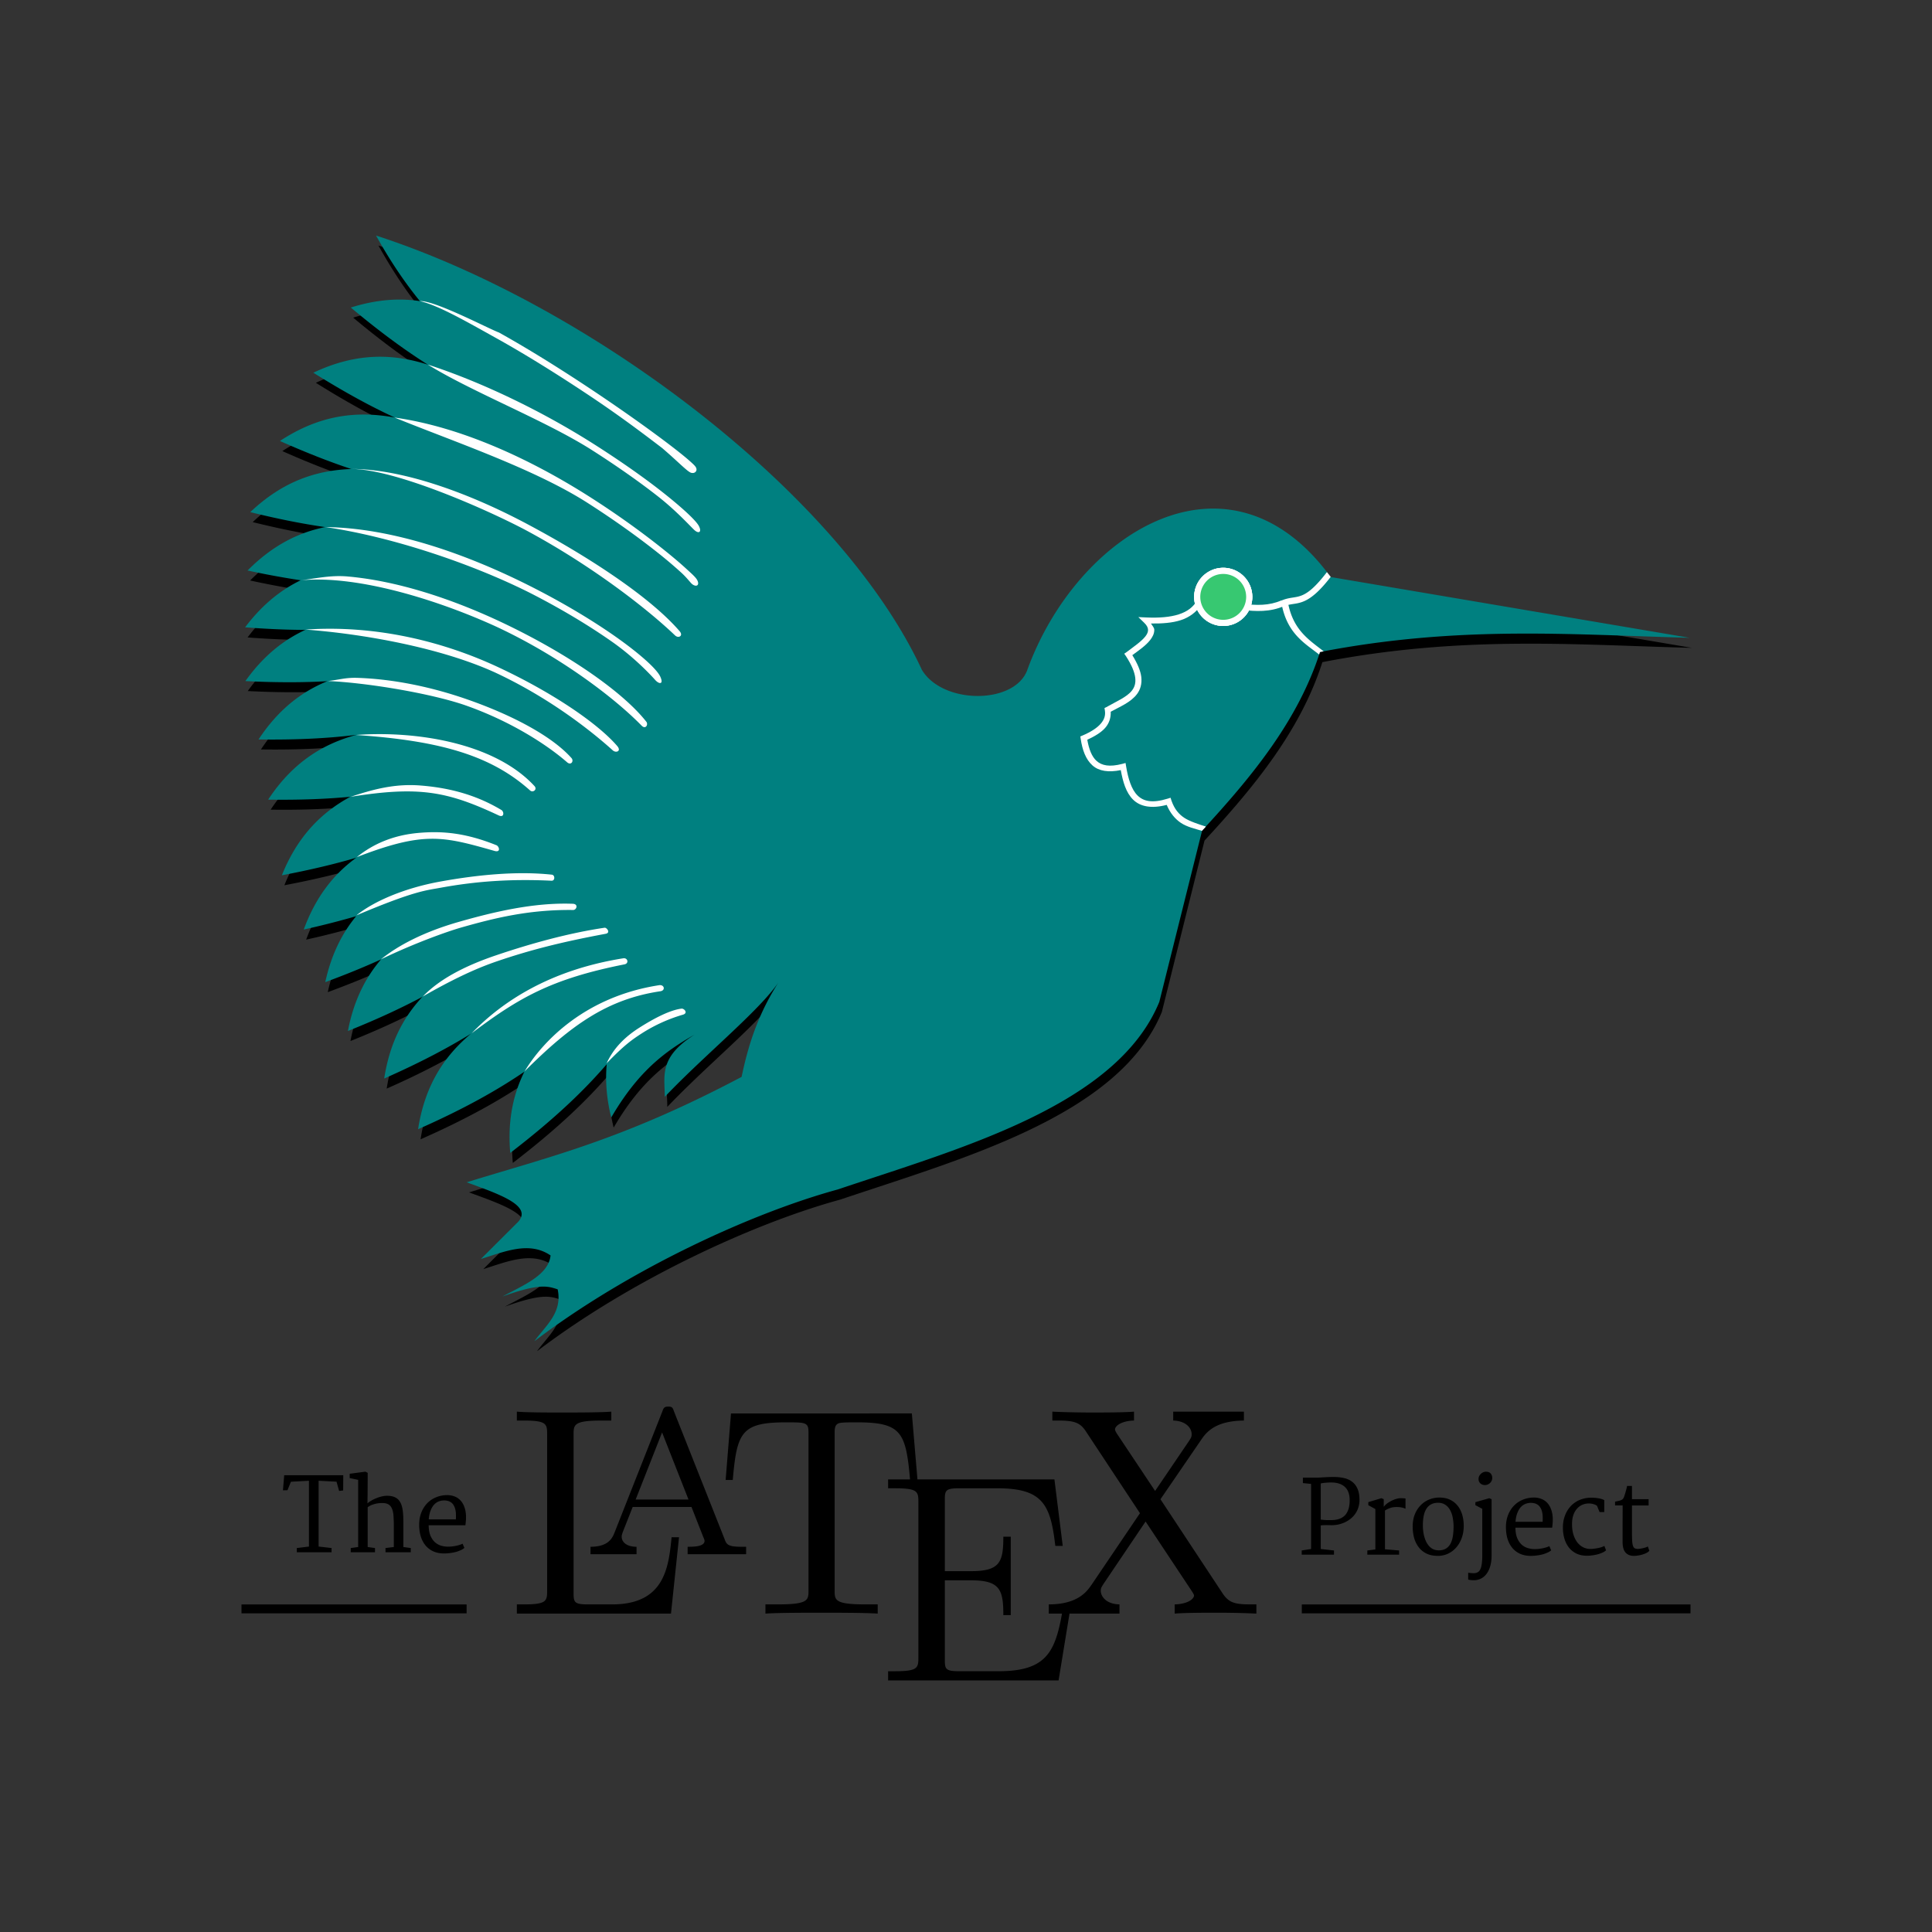 <svg xmlns="http://www.w3.org/2000/svg" height="64" width="64" viewBox="-48 -48 384 384"><rect x="-48" y="-48" width="384" height="384" fill="#333333" stroke="none"/><path d="M210.744 270.893H288v1.776h-77.256zM0 270.89h44.74v1.776H0zm35.314-15.847c0-.841.131-1.616.394-2.326.27-.71.64-1.324 1.114-1.843a5.149 5.149 0 011.725-1.223 5.677 5.677 0 012.218-.483c.578-.013 1.1.072 1.567.256.467.178.865.444 1.193.799.329.355.585.789.769 1.301.19.513.299 1.094.325 1.745.014.414.003.772-.03 1.074-.026.303-.055.572-.088.809h-7.304v.118c0 .033.003.069.01.108.026.796.16 1.453.404 1.972.243.52.545.933.907 1.242.368.302.772.516 1.212.64.44.119.87.178 1.292.178.256 0 .525-.013.808-.04.282-.032.555-.075.818-.127.27-.06.516-.125.74-.198a2.87 2.87 0 00.551-.226l.365.838c-.19.17-.44.325-.75.463a6.54 6.54 0 01-.995.355c-.361.092-.739.16-1.133.207a8.72 8.72 0 01-1.154.079c-.795 0-1.501-.135-2.119-.404a4.369 4.369 0 01-1.548-1.154c-.42-.5-.742-1.1-.966-1.804-.217-.703-.325-1.488-.325-2.356m7.295-1.054c.02-.336.022-.67.01-1.006a4.545 4.545 0 00-.119-.966 2.87 2.87 0 00-.335-.838 1.729 1.729 0 00-.591-.62 1.85 1.85 0 00-.582-.247 2.817 2.817 0 00-.74-.089c-.367 0-.725.069-1.074.207-.341.138-.65.358-.926.66-.27.303-.496.694-.68 1.174-.184.473-.303 1.048-.355 1.725h5.392m-20.898 5.698l1.478-.207v-13.347l-1.685-.355v-.857l3.115-.414.463.226-.02 4.357-.03 1.706c.29-.237.602-.447.937-.631a7.834 7.834 0 011.025-.463c.342-.132.674-.23.996-.296.328-.072.624-.109.887-.109.67 0 1.22.102 1.646.306.427.204.763.52 1.006.946.25.42.42.963.512 1.627.092.664.135 1.452.129 2.366v4.938l1.478.207v.838h-5.027v-.838l1.656-.207v-4.1c0-.763-.02-1.433-.06-2.011-.032-.579-.127-1.062-.285-1.45-.151-.394-.381-.69-.69-.887-.31-.197-.736-.295-1.282-.295-.217 0-.447.013-.69.04a5.06 5.06 0 00-.739.137c-.243.06-.49.142-.74.247a3.85 3.85 0 00-.71.404v7.915l1.45.207v.838h-4.82v-.838m-10.721 0l2.415-.295V246.31l-3.579.197-.69 1.686-.897.02.247-2.997h11.74l-.02 3.026-.808.089-.513-1.834-3.558-.187v13.08l2.573.296v.838h-6.91v-.838m171.659-9.696l8.087-11.806c1.24-1.89 3.247-3.778 8.5-3.837v-1.771h-14.049v1.77c2.361.06 3.66 1.358 3.66 2.716 0 .59-.118.708-.531 1.358l-6.73 9.917-7.556-11.334c-.118-.177-.413-.65-.413-.886 0-.708 1.299-1.711 3.778-1.77v-1.771c-2.007.177-6.316.177-8.56.177-1.83 0-5.49-.06-7.674-.177v1.77h1.122c3.247 0 4.368.414 5.49 2.067l10.802 16.351-9.622 14.227c-.826 1.18-2.597 3.896-8.5 3.896v1.83h14.05v-1.83c-2.716-.059-3.72-1.653-3.72-2.715 0-.532.177-.768.59-1.417l8.324-12.338 9.327 14.05c.118.236.295.472.295.649 0 .708-1.298 1.712-3.837 1.771v1.83c2.066-.177 6.376-.177 8.56-.177 2.479 0 5.195.059 7.674.177v-1.83h-1.122c-3.07 0-4.31-.295-5.549-2.125L182.65 249.99zm-17.769 20.838h-1.476c-1.475 9.032-2.833 13.341-12.927 13.341h-7.793c-2.774 0-2.892-.413-2.892-2.361v-15.703h5.254c5.726 0 6.375 1.89 6.375 6.907h1.476V257.43h-1.476c0 5.017-.65 6.847-6.375 6.847h-5.254v-14.108c0-1.948.118-2.361 2.892-2.361h7.556c9.032 0 10.567 3.246 11.512 11.452h1.475l-1.653-13.223h-33.057v1.77h1.358c4.545 0 4.663.65 4.663 2.775v30.815c0 2.125-.118 2.774-4.663 2.774h-1.358V286H162.4l2.48-15.171zm-31.64-37.898H97.29l-1.063 13.223h1.416c.827-9.504 1.712-11.452 10.626-11.452 1.063 0 2.597 0 3.188.118 1.24.236 1.24.885 1.24 2.243v30.991c0 2.008 0 2.834-6.199 2.834h-2.361v1.83c2.42-.177 8.382-.177 11.098-.177 2.715 0 8.796 0 11.216.177v-1.83h-2.361c-6.199 0-6.199-.826-6.199-2.834v-30.991c0-1.18 0-2.007 1.063-2.243.65-.118 2.243-.118 3.365-.118 8.854 0 9.74 1.948 10.566 11.452h1.476l-1.122-13.223zm-47.285-.413c-.236-.709-.354-.945-1.121-.945-.768 0-.945.236-1.181.945l-9.504 24.084c-.413 1.004-1.122 2.834-4.782 2.834v1.476h9.15v-1.476c-1.83 0-2.951-.827-2.951-2.007 0-.295.059-.413.177-.827l2.007-5.076h11.688l2.361 6.02c.118.237.236.532.236.71 0 1.18-2.243 1.18-3.364 1.18v1.476H100.3v-1.476h-.827c-2.774 0-3.07-.413-3.482-1.594l-10.036-25.324zm-2.361 4.19l5.254 13.342H78.34l5.254-13.341zm3.365 20.839h-1.476c-.59 6.021-1.417 13.341-11.806 13.341h-4.782c-2.774 0-2.892-.413-2.892-2.361V237.18c0-2.007 0-2.833 5.549-2.833H73.5v-1.771c-2.126.177-7.438.177-9.859.177-2.302 0-6.906 0-8.913-.177v1.77h1.357c4.546 0 4.664.65 4.664 2.775v30.992c0 2.125-.118 2.774-4.664 2.774h-1.357v1.83h30.637l1.594-15.171zm187.542.878v-3.598c.01-1.196.01-2.399.01-3.608h-1.509v-.74c.29-.072.53-.128.72-.167.197-.046.358-.095.483-.148.131-.059.24-.131.325-.217.086-.085.165-.21.237-.374.046-.112.102-.276.167-.493.073-.217.138-.437.198-.66.066-.23.121-.444.167-.641a6.56 6.56 0 00.09-.434h.975v2.632h3.312v1.242h-3.312v4.968c0 .762.01 1.383.03 1.863.02.473.07.845.147 1.114.08.27.194.453.345.552.151.092.362.138.63.138.165 0 .346-.016.543-.05.204-.032.398-.071.582-.118a6.39 6.39 0 00.522-.147 1.82 1.82 0 00.355-.168l.306.867a2.055 2.055 0 01-.602.434c-.25.125-.522.23-.818.316a5.79 5.79 0 01-.877.187c-.29.046-.546.069-.77.069-.715 0-1.27-.22-1.665-.66-.394-.44-.591-1.16-.591-2.16m-11.86-2.72c-.01-.907.127-1.725.404-2.455a5.694 5.694 0 011.133-1.873 5.217 5.217 0 011.706-1.212 5.844 5.844 0 012.119-.483c.276-.007.555 0 .838.02.289.013.558.042.808.088.256.04.49.092.7.158.21.066.381.141.513.227v2.365h-.937l-.503-1.242a1.528 1.528 0 00-.364-.217 3.249 3.249 0 00-.424-.147 2.518 2.518 0 00-.434-.08 2.945 2.945 0 00-.394-.029c-.44 0-.861.082-1.262.247-.4.164-.756.414-1.065.749-.308.328-.555.746-.739 1.252-.184.5-.28 1.087-.286 1.764-.01.894.1 1.66.316 2.297.217.637.5 1.16.847 1.567.349.401.736.697 1.164.888.427.184.847.276 1.261.276.257 0 .523-.017.799-.05s.542-.075.798-.128c.257-.052.493-.115.71-.187.217-.079.394-.158.532-.237l.335.878a2.86 2.86 0 01-.71.453 5.78 5.78 0 01-.936.335c-.335.092-.69.161-1.064.207-.368.053-.74.08-1.114.08-.762 0-1.436-.139-2.021-.415a4.271 4.271 0 01-1.488-1.153 5.198 5.198 0 01-.917-1.745 7.591 7.591 0 01-.326-2.198m-11.325-.177c0-.841.132-1.617.395-2.327.27-.71.64-1.324 1.114-1.843a5.149 5.149 0 011.725-1.222 5.677 5.677 0 012.218-.483 3.99 3.99 0 011.567.256 3.11 3.11 0 011.193.798c.328.355.585.789.769 1.302.19.512.299 1.094.325 1.744.014.414 0 .773-.03 1.075-.025.302-.054.572-.088.808h-7.304v.118c0 .033 0 .07.01.109.026.795.16 1.452.404 1.971.243.52.545.934.907 1.242.367.303.772.516 1.212.641.44.118.87.178 1.291.178.257 0 .526-.014.809-.04.282-.033.555-.075.818-.128.27-.059.516-.125.74-.197.23-.072.413-.148.551-.227l.365.838c-.19.17-.44.325-.75.463a6.532 6.532 0 01-.995.355c-.361.092-.74.161-1.133.207a8.72 8.72 0 01-1.154.08c-.795 0-1.502-.136-2.12-.405a4.369 4.369 0 01-1.547-1.153c-.42-.5-.742-1.101-.966-1.804-.217-.703-.325-1.489-.325-2.356m7.294-1.055c.02-.335.023-.67.01-1.005a4.749 4.749 0 00-.118-.966 2.887 2.887 0 00-.335-.838 1.728 1.728 0 00-.591-.621 1.85 1.85 0 00-.582-.247 2.817 2.817 0 00-.74-.088c-.367 0-.726.069-1.074.207a2.54 2.54 0 00-.926.66c-.27.302-.497.693-.68 1.173-.185.473-.303 1.048-.356 1.725h5.393m-11.495-7.304c-.158 0-.312-.026-.464-.079a1.454 1.454 0 01-.404-.236 1.277 1.277 0 01-.276-.385 1.269 1.269 0 01-.099-.512c0-.204.042-.395.128-.572.092-.178.208-.329.346-.454.138-.13.292-.233.463-.305.177-.072.355-.109.532-.109.434 0 .75.122.946.365.204.237.306.523.306.858 0 .217-.042.414-.128.591a1.463 1.463 0 01-.335.454 1.714 1.714 0 01-.473.286 1.548 1.548 0 01-.543.098m-.502 4.722l-1.37-.73v-.591l2.77-.789.453.198v11.188c0 .769-.086 1.456-.256 2.06-.165.611-.405 1.127-.72 1.548a3.12 3.12 0 01-1.124.976 3.22 3.22 0 01-1.478.335 6.104 6.104 0 01-.601-.04 3.71 3.71 0 01-.296-.049.532.532 0 01-.178-.06v-1.36c.053.02.128.037.227.05.099.014.2.023.306.03.111.013.216.02.315.02.099.006.177.01.237.01.315 0 .581-.063.798-.188.223-.118.4-.322.532-.611.138-.283.237-.657.296-1.124a14.18 14.18 0 00.089-1.735v-9.138m-13.829 3.38c.014-.88.165-1.666.454-2.356a5.5 5.5 0 011.163-1.764 5.012 5.012 0 011.656-1.104 5.328 5.328 0 011.971-.395c.835-.007 1.561.138 2.179.434a4.174 4.174 0 011.528 1.222c.407.513.71 1.118.907 1.814.197.697.292 1.443.286 2.238-.01.874-.148 1.673-.424 2.395a5.762 5.762 0 01-1.104 1.863 4.97 4.97 0 01-1.627 1.203 4.73 4.73 0 01-1.991.424c-.907 0-1.68-.164-2.316-.493a4.358 4.358 0 01-1.558-1.32 5.553 5.553 0 01-.877-1.903 8.81 8.81 0 01-.247-2.258m5.087 4.87c.558.013 1.028-.082 1.41-.286.387-.204.7-.503.936-.897.243-.4.417-.894.522-1.478.112-.592.168-1.269.168-2.031a9.21 9.21 0 00-.177-1.853 4.758 4.758 0 00-.543-1.509 2.822 2.822 0 00-.936-1.005c-.375-.25-.822-.381-1.34-.394-.56-.007-1.036.092-1.43.295a2.45 2.45 0 00-.956.878c-.25.387-.434.86-.552 1.42a9.758 9.758 0 00-.168 1.902c0 .637.062 1.252.187 1.843s.313 1.117.562 1.577c.25.454.566.822.947 1.104.387.276.844.42 1.37.434m-14.106.03l1.597-.208v-8.024l-1.4-.769v-.61l2.603-.78.463.198v1.518a2.86 2.86 0 01.562-.582c.256-.203.542-.387.858-.552a5.45 5.45 0 01.985-.414c.342-.112.664-.167.967-.167.216 0 .41.007.581.02.178.006.302.022.375.049v2.02c-.105-.04-.214-.078-.326-.118a1.939 1.939 0 00-.374-.108 3.58 3.58 0 00-.454-.08 5.39 5.39 0 00-.591-.029c-.532 0-.98.07-1.34.207a5.177 5.177 0 00-.996.483v7.709l2.81.236v.838h-6.32v-.838m-13.04 0l1.862-.295V246.94l-1.626-.167v-1.075h2.593c.157 0 .368-.007.63-.02.263-.013.552-.029.868-.049.322-.02.654-.036.996-.049.348-.013.686-.02 1.015-.02.756 0 1.449.073 2.08.217.63.145 1.173.395 1.626.75.454.348.805.815 1.055 1.4.256.584.385 1.32.385 2.207a4.75 4.75 0 01-.227 1.489 4.54 4.54 0 01-.611 1.252 4.799 4.799 0 01-.937.995c-.361.29-.752.53-1.173.72-.42.19-.867.335-1.34.434-.467.092-.94.131-1.42.118a26.98 26.98 0 00-1.212-.01 6.063 6.063 0 00-.78.06v4.681l2.633.296v.838h-6.417v-.838m3.785-6.141c.374.052.72.085 1.035.098.322.007.63.01.927.01.315 0 .627-.02.936-.059a4.18 4.18 0 00.887-.226c.283-.112.542-.26.779-.444a2.5 2.5 0 00.621-.73 3.76 3.76 0 00.414-1.054c.099-.414.148-.9.148-1.459 0-1.21-.342-2.106-1.025-2.691-.677-.585-1.65-.858-2.918-.818a19.66 19.66 0 00-.927.059c-.29.02-.581.065-.877.138v7.176M27.222.802c2.77 4.992 5.652 9.289 8.658 12.988l.037.036c.01.013.026.024.036.037-1.385-.202-2.811-.343-4.293-.328-2.926.03-6.07.534-9.459 1.6 5.821 4.875 10.778 8.439 15.134 11.206-.106-.035-.22-.075-.327-.109l.327.182c-6.75-2.113-14.03-2.371-22.555 1.673 6.12 3.83 11.257 6.625 15.79 8.732-.133-.02-.268-.054-.4-.073l.327.182c-7.063-1.216-14.394-.533-22.375 4.73 5.204 2.318 9.725 4.068 13.752 5.42h.037l.254.146c-6.735.261-13.41 2.359-19.936 8.549 5.701 1.414 10.582 2.359 14.88 2.983-.121.025-.244.047-.364.073-.168-.003-.342.003-.51 0l.182.073c-5.02 1.14-9.916 3.657-14.697 8.476 3.874.837 7.36 1.488 10.55 1.965-3.928 1.899-7.66 4.842-11.059 9.35 4.464.346 8.418.494 11.97.51-4.297 1.987-8.345 5.108-11.934 10.15 6.376.318 11.705.304 16.298.036-.086.035-.169.073-.254.109-.28.025-.56.043-.837.073l.4.145C12.08 91.813 7.66 95.21 3.866 100.958c7.924.115 14.2-.259 19.463-.91-.16.044-.313.1-.473.146-.203.011-.417.021-.618.036l.255.073c-6.208 1.849-11.94 5.411-16.699 12.624 6.401.093 11.745-.15 16.335-.582-.1.054-.192.126-.291.182-5.484 3.059-10.198 7.654-13.315 15.426 5.629-1.067 10.347-2.192 14.443-3.384-.068.054-.151.09-.219.146l.255-.037c-4.216 3.146-7.76 7.555-10.15 14.08a166.99 166.99 0 0010.441-2.656c-2.785 3.368-4.937 7.572-6.148 13.097 4.208-1.55 7.859-3.041 11.096-4.512-.04.046-.07.1-.11.146-.065.052-.153.093-.217.145l.109-.036c-2.97 3.559-5.236 8.034-6.367 13.97 5.925-2.369 10.745-4.643 14.807-6.803-.115.111-.256.215-.364.327l.11-.036c-3.593 3.94-6.276 9.002-7.35 15.97 6.994-3.087 12.383-5.956 16.808-8.658-.047.048-.1.098-.145.146l.29-.146c-5.023 4.303-8.878 10.012-10.222 18.736 9.426-4.161 16.019-7.93 21.137-11.423-2.198 4.445-3.36 9.625-2.801 16.116 9.11-6.989 14.878-12.624 19.172-17.608-.007.072.006.146 0 .219-.26 3.158-.063 6.583.873 10.368 5.401-9.28 10.803-13.126 16.298-16.298-6.873 4.455-5.639 8.065-5.639 12.187 8.173-8.607 19.543-17.748 23.03-23.465-4.662 7-6.523 13.647-7.75 19.5-23.848 12.612-38.402 15.914-54.68 20.954 6.315 2.316 13.093 4.566 10.296 7.786l-7.458 7.458c4.769-1.483 9.64-3.62 13.861-.728-.414 3.912-5.348 5.905-9.568 8.186 7.43-2.678 9.033-2.047 10.987-1.42.976 4.688-2.414 7.201-4.62 10.297 18.715-14.23 43.121-25.465 60.319-30.16 24.19-8.146 55.401-16.638 63.884-37.29l8.477-34.053c9.945-10.763 19.09-21.905 23.429-35.47 27.691-5.358 50.093-3.437 73.452-2.838-2.13-.355-71.306-12.078-71.306-12.078-20.222-27.668-50.388-8.85-60.32 18.481-2.506 6.899-16.81 6.884-20.954-.036C119.323 51.855 69.568 14.55 27.222.803z"/><path d="M26.74-1.184c2.79 5.026 5.69 9.315 8.72 13.032a27.612 27.612 0 00-4.294-.306c-2.926.031-6.055.517-9.444 1.584 5.914 4.953 10.913 8.568 15.322 11.353-6.812-2.175-14.147-2.485-22.763 1.603 6.294 3.938 11.576 6.785 16.2 8.91-7.208-1.328-14.682-.722-22.84 4.656 5.386 2.4 10.044 4.202 14.177 5.572-6.785.237-13.5 2.333-20.072 8.567 5.7 1.415 10.585 2.352 14.882 2.977-5.259 1.062-10.417 3.585-15.417 8.624a166.98 166.98 0 0010.552 1.947c-3.929 1.899-7.649 4.841-11.048 9.35 4.464.346 8.413.5 11.963.514C8.382 79.187 4.361 82.33.772 87.37c6.375.32 11.701.288 16.295.02-5.049 2.063-9.702 5.55-13.68 11.582 7.923.115 14.198-.265 19.46-.916-6.531 1.773-12.578 5.34-17.553 12.88 6.4.092 11.743-.14 16.333-.573-5.612 3.058-10.431 7.696-13.605 15.608 5.777-1.094 10.62-2.265 14.788-3.491-4.343 3.16-7.993 7.599-10.437 14.272a166.233 166.233 0 0010.418-2.652c-2.786 3.367-4.933 7.583-6.144 13.108 4.208-1.55 7.849-3.052 11.086-4.522-3.076 3.599-5.425 8.155-6.583 14.234 5.925-2.369 10.745-4.633 14.807-6.793-3.724 3.981-6.495 9.102-7.594 16.239 7.214-3.185 12.748-6.135 17.248-8.911-5.168 4.331-9.142 10.09-10.513 18.985 9.426-4.161 16.004-7.935 21.123-11.43-2.198 4.446-3.363 9.652-2.805 16.143 9.11-6.99 14.88-12.647 19.175-17.63-.29 3.218-.061 6.718.897 10.59 6.54-11.237 13.04-14.518 19.766-18.268-10.714 5.394-9.125 9.454-9.125 14.166 8.172-8.607 19.57-17.734 23.056-23.451-4.661 7-6.558 13.629-7.785 19.48-23.848 12.613-38.368 15.909-54.647 20.95 6.314 2.317 13.08 4.585 10.284 7.805l-7.46 7.441c4.768-1.482 9.63-3.598 13.852-.706-.414 3.912-5.358 5.887-9.578 8.167 7.43-2.677 9.036-2.06 10.99-1.431.976 4.687-2.41 7.208-4.617 10.303 18.715-14.23 43.136-25.472 60.333-30.166 24.19-8.147 55.381-16.614 63.863-37.265l8.51-34.06c9.945-10.762 19.093-21.924 23.432-35.489 27.691-5.357 50.083-3.423 73.442-2.824-2.13-.355-71.324-12.078-71.324-12.078-20.221-27.668-50.365-8.861-60.296 18.47-2.506 6.898-16.806 6.9-20.95-.019C118.848 49.86 69.087 12.562 26.741-1.185z" fill="teal"/><path d="M190.114 71.016l-.182.29c-.718 1.338-1.931 2.25-3.638 2.802-1.707.552-3.893.729-6.44.619l-1.6-.073 1.164 1.128c.591.568.756 1.022.764 1.418.009.397-.162.825-.546 1.31-.766.97-2.29 2.023-3.71 3.093l-.473.327.327.473c1.186 1.818 1.728 3.218 1.855 4.293.128 1.074-.122 1.845-.618 2.51-.992 1.33-3.17 2.231-5.13 3.347l-.363.182.072.436c.169 1.023-.107 1.86-.836 2.693-.73.833-1.959 1.628-3.602 2.328l-.437.182.073.473c.328 2.19.986 4.096 2.365 5.311 1.261 1.112 3.169 1.406 5.603.91.424 2.335 1.032 4.458 2.437 5.857 1.424 1.418 3.68 1.838 6.694 1.055.679 1.635 1.67 2.8 2.801 3.565 1.243.84 2.866 1.179 4.201 1.594l.792-.851c-1.326-.412-3.282-1.048-4.338-1.761-1.055-.713-1.912-1.692-2.51-3.383l-.182-.583-.582.182c-3.1.953-4.82.524-6.003-.655-1.183-1.178-1.849-3.309-2.255-5.784l-.11-.655-.654.182c-2.556.667-4.064.326-5.094-.582-.961-.848-1.53-2.352-1.855-4.22 1.48-.685 2.75-1.433 3.565-2.365.797-.91 1.142-2.034 1.092-3.201 1.806-.994 3.984-1.848 5.239-3.53.655-.879.996-2.035.836-3.383-.145-1.226-.746-2.644-1.782-4.33 1.272-.936 2.654-1.876 3.528-2.982.487-.615.853-1.296.837-2.074-.009-.429-.42-.82-.655-1.237 2.214.03 4.23-.117 5.894-.655 1.753-.567 3.13-1.6 4.038-3.02 2.62.014 5.332.59 8.077.947 2.819.366 5.687.464 8.404-.728l-.51-1.128c-2.403 1.055-4.97 1.011-7.712.655-2.743-.356-5.6-1.003-8.477-.982h-.364z" fill="#fff"/><path d="M200.295 70.563a5.17 5.17 0 11-10.339 0 5.17 5.17 0 0110.339 0z" fill="#fff" stroke="#fff" stroke-width="1.221"/><path d="M215.734 65.713c-4.641 6.038-5.808 4.479-8.633 5.49l-.473.182.073.51c1.087 6.064 4.681 7.99 7.486 10.195l.157-.49.746-.143c-2.812-2.21-5.888-4.08-7.007-9.235 2.058-.486 4.02.136 8.404-5.566l-.753-.942zM37.037 24.465c8.77 5.437 23.203 11.044 32.472 16.902 5.1 3.247 9.68 6.482 13.243 9.277 3.563 2.795 6.198 5.683 7.167 6.622.969.938 1.627.495.982-.728-.645-1.223-3.819-4.05-7.422-6.876-3.602-2.826-8.185-6.047-13.315-9.313-10.259-6.533-22.3-12.373-33.126-15.885zm-1.577-12.62c3.676.848 9.102 3.984 15.135 7.338 6.034 3.355 12.61 7.483 18.627 11.497 6.017 4.013 10.656 7.526 14.365 10.356 3.522 3.014 5.26 4.966 5.935 4.96.092.018.183.02.327 0a.728.728 0 00.51-.364.663.663 0 00.036-.546.942.942 0 00-.11-.254c-.198-.3-.502-.58-.945-.983-.887-.807-2.351-1.993-4.22-3.42-3.738-2.851-9.17-6.74-15.207-10.768-6.037-4.027-12.66-8.19-18.736-11.569-2.16-.8-12.752-6.402-15.718-6.248zm-5.025 23.151c11.256 4.594 27.268 9.99 37.955 16.708 5.743 3.647 10.745 7.28 14.48 10.26a88.444 88.444 0 014.584 3.892c1.156 1.064 1.809 2.029 2.183 2.292.782.552 1.382.185 1.018-.69-.274-.663-1.18-1.422-2.364-2.511-1.186-1.09-2.772-2.425-4.657-3.93-3.771-3.008-8.806-6.696-14.589-10.368-11.565-7.344-25.392-13.801-38.61-15.654zm-8.661 10.21c8.772.006 26.892 8.035 34.53 12.059 12.383 6.604 23.645 15.094 29.868 21.028.69.657 1.699.077.91-.837-5.781-6.699-17.72-14.593-30.196-21.247-12.476-6.653-25.394-11.014-35.113-11.004zM16.705 56.76c13.188 1.93 28.996 7.252 40.513 13.02 6.427 3.264 12.158 6.759 16.553 9.86 4.395 3.1 7.64 6.59 8.44 7.494.801.903 1.755.94 1.02-.655-.737-1.596-4.316-4.717-8.768-7.858-4.453-3.142-10.221-6.643-16.699-9.932-12.955-6.578-27.708-11.753-41.059-11.93zm4.353 9.815c-3.276-.286-6.225.386-9.23.762 11.718-1.098 28.104 4.283 39.026 9.316 12.867 6.032 23.55 14.313 28.669 19.573.8.823 1.367-.226.946-.764-4.766-6.084-16.114-13.847-29.105-19.937-9.743-4.567-20.477-8.092-30.306-8.95zm-8.326 10.561c11.531.855 26.97 3.616 37.784 8.58 10.877 5.087 19.13 11.683 23.283 15.426.64.576 1.77.168.873-.873-3.79-4.404-12.602-10.495-23.611-15.644-11.009-5.149-24.381-8.447-38.33-7.489zm10.356 9.596c-2.433-.082-3.574.373-5.921.627 7.826.345 20.264 2.426 27.132 4.758 8.912 3.092 16.24 7.75 20.41 11.387.804.702 1.404-.24.873-.837-3.905-4.381-11.84-8.577-20.883-11.715-6.783-2.353-14.312-3.973-21.61-4.22zm-.336 11.35c16.73 1.129 26.847 4.076 34.602 11.023.58.52 1.498-.196.873-.873-7.958-8.622-23.626-11.025-35.475-10.15zm12.883 10.048c-5.071-.407-9.315.701-13.937 2.24 13.526-2.156 19.15-1.122 29.398 3.69 1.169.55 1.1-.743.582-1.054-5.444-3.273-10.972-4.467-16.043-4.875zm-.482 9.422c-4.795.425-8.867 2.072-12.224 4.802 13.395-5.163 17.097-4.135 27.342-1.231 1.348.382.929-.916.4-1.128-6.134-2.46-10.722-2.868-15.518-2.443zm26.54 8.297c-7.146-.773-15.198.094-22.264 1.382-7.067 1.289-13.144 3.907-16.575 6.697 11.75-4.962 13.89-4.951 16.794-5.496 6.961-1.27 13.862-1.765 21.974-1.383.735.035.698-1.133.072-1.2zm4.149 5.784c-7.745-.293-15.745 1.624-22.665 3.602-6.92 1.977-12.057 4.676-15.444 7.43 6.854-3.296 13.231-5.527 15.77-6.266 6.824-1.95 13.707-3.639 22.412-3.53.676.01 1.113-1.191-.073-1.236zm6.324 4.762c-7.294 1.077-14.942 3.231-21.61 5.493-6.667 2.262-11.413 4.948-14.509 8.165 7.93-4.552 12.292-6.149 14.872-7.037 6.586-2.235 12.735-3.79 21.465-5.42 1.047-.197.206-1.264-.219-1.201zm3.71 6.075c-14.628 2.331-24.108 8.642-30.133 14.901 9.338-7.035 15.833-10.816 30.387-13.7.922-.183.643-1.344-.254-1.2zm7.128 5.347c-14.713 2.266-23.198 11.21-26.731 17.114 9.309-9.299 16.553-14.36 26.985-15.913 1.056-.158.787-1.361-.254-1.201zm4.441 4.659c-2.295.287-5.418 1.912-8.368 3.784-2.95 1.872-5.176 4.15-6.504 7.084 3.554-3.667 4.977-4.66 7.159-6.065a31.489 31.489 0 018.004-3.602c1.086-.315.265-1.27-.291-1.2z" fill="#fff"/><path d="M200.295 70.563a5.17 5.17 0 11-10.339 0 5.17 5.17 0 0110.339 0z" fill="#fff" stroke="#fff" stroke-width="1.221"/><path d="M200.295 70.563a5.17 5.17 0 11-10.339 0 5.17 5.17 0 0110.339 0z" fill="#37c871" stroke="#fff" stroke-width="1.221"/></svg>
